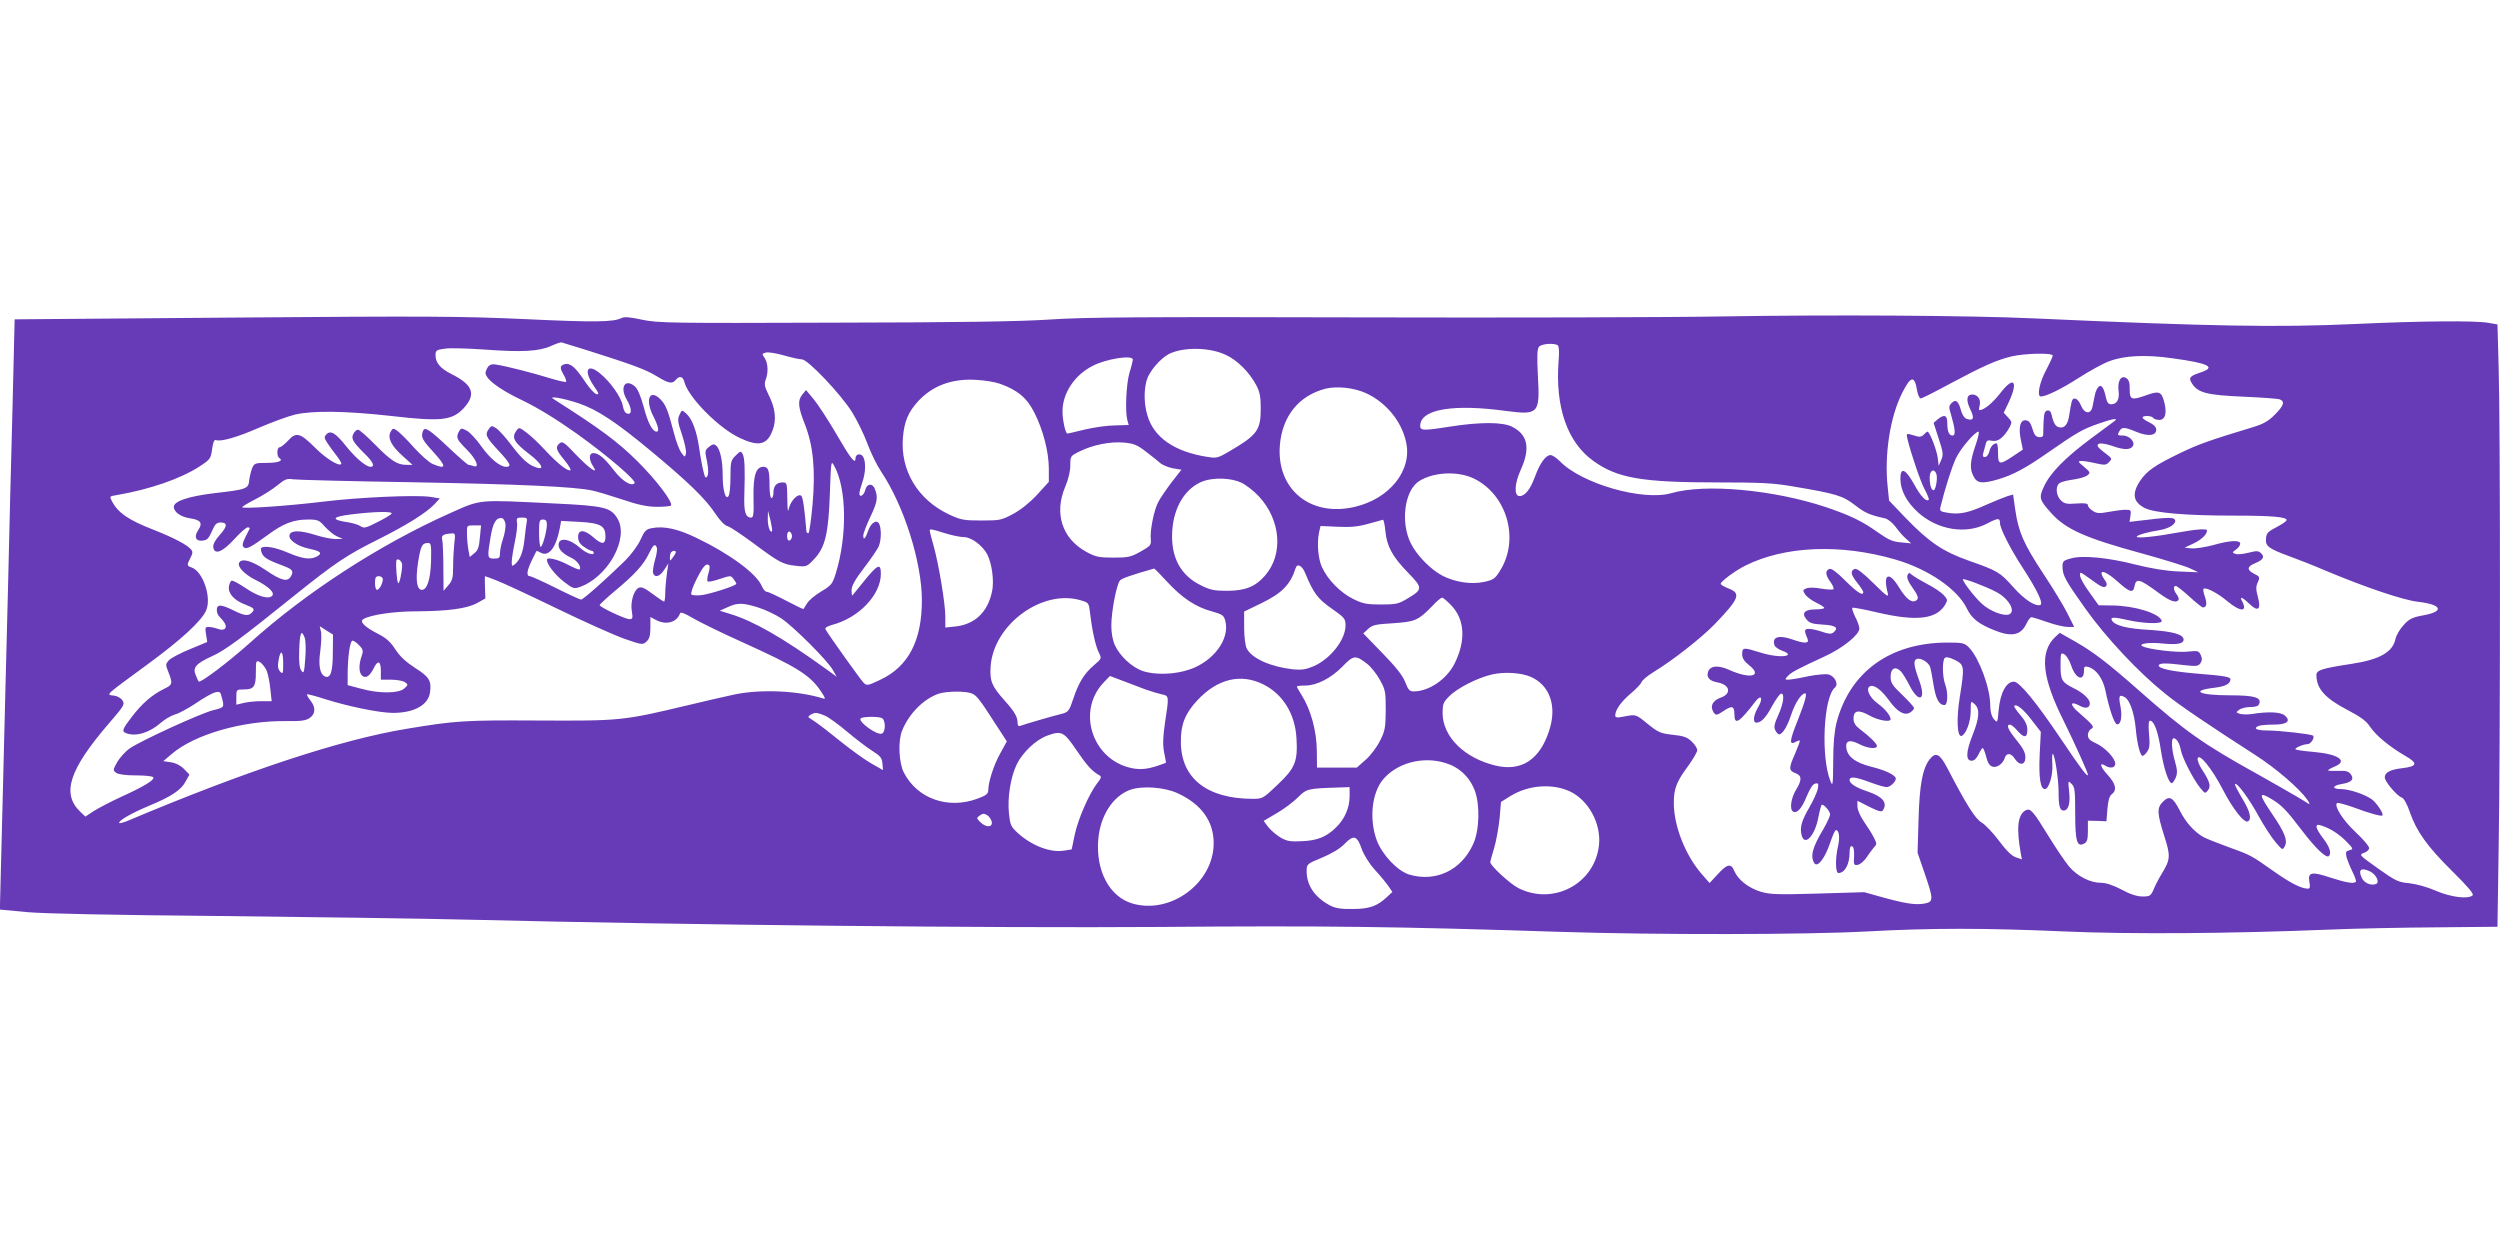 <?xml version="1.0" standalone="no"?>
<!DOCTYPE svg PUBLIC "-//W3C//DTD SVG 20010904//EN"
 "http://www.w3.org/TR/2001/REC-SVG-20010904/DTD/svg10.dtd">
<svg version="1.0" xmlns="http://www.w3.org/2000/svg"
 width="1280pt" height="640pt" viewBox="0 0 1280 640"
 preserveAspectRatio="xMidYMid meet">
<g transform="translate(0,640) scale(0.1,-0.1)"
fill="#673ab7" stroke="none">
<path d="M8825 4780 c-275 -5 -1116 -7 -1870 -5 -1115 3 -1409 1 -1580 -11
-152 -10 -456 -15 -1105 -16 -836 -3 -901 -2 -982 15 -59 13 -92 16 -105 9
-41 -21 -133 -23 -491 -6 -334 15 -504 16 -1497 8 l-1120 -9 -11 -455 c-7
-250 -17 -664 -23 -920 -7 -256 -18 -719 -26 -1030 -8 -311 -15 -577 -15 -591
l0 -26 138 -13 c89 -8 433 -15 987 -20 468 -5 1046 -13 1285 -19 1101 -27
2667 -43 3525 -37 838 7 1222 2 2050 -25 495 -16 1260 -15 1575 2 333 18 597
18 1010 0 340 -15 847 -11 1345 9 138 6 390 11 561 12 l311 3 6 395 c9 510 9
2191 0 2472 l-6 217 -46 8 c-69 12 -340 10 -686 -6 -397 -18 -736 -12 -1644
29 -328 15 -1032 19 -1586 10z m-5820 -173 c240 -76 301 -99 357 -133 62 -38
80 -41 98 -19 19 23 37 18 44 -11 20 -78 174 -234 281 -285 98 -47 142 -38
170 36 22 56 15 115 -20 184 -20 40 -23 55 -15 76 15 38 12 87 -5 112 -15 21
-14 23 7 28 13 3 54 -4 93 -15 38 -11 79 -20 91 -20 30 0 200 -179 257 -271
26 -42 61 -114 78 -160 17 -46 48 -110 70 -143 118 -176 209 -465 209 -660 0
-207 -69 -339 -214 -407 -66 -31 -68 -31 -86 -13 -15 16 -170 232 -193 271 -5
8 6 16 35 24 136 36 248 154 248 261 0 58 -17 49 -94 -47 -27 -33 -50 -62 -52
-64 -2 -2 -4 10 -4 27 0 22 17 53 65 116 36 47 70 97 75 111 13 33 13 95 0
115 -13 21 -42 2 -55 -38 -14 -40 -25 -51 -25 -24 0 11 16 53 35 93 37 78 41
101 25 144 -12 33 -42 30 -50 -4 -6 -27 -30 -41 -30 -18 0 8 7 34 15 57 17 49
19 103 5 130 -12 22 -40 16 -40 -7 0 -33 -25 -1 -98 125 -42 72 -95 153 -116
178 l-39 47 -19 -23 c-25 -31 -22 -63 12 -150 44 -111 56 -235 40 -416 -7 -79
-17 -144 -21 -144 -5 0 -9 3 -10 8 -9 112 -18 175 -26 183 -15 15 -53 -22 -63
-61 -6 -28 -8 -18 -9 48 -1 79 -2 82 -24 82 -31 0 -47 -18 -47 -52 0 -15 -4
-28 -10 -28 -6 0 -10 28 -10 64 0 77 -6 96 -31 96 -39 0 -53 -45 -51 -157 2
-82 0 -103 -12 -103 -29 0 -38 28 -35 117 4 133 2 190 -9 209 -9 16 -12 15
-36 -9 -24 -24 -26 -33 -26 -109 0 -46 -4 -90 -10 -98 -15 -23 -30 31 -30 108
0 75 -13 134 -34 151 -10 9 -19 7 -36 -7 -21 -17 -22 -21 -10 -75 7 -37 8 -62
2 -74 -8 -14 -12 -11 -20 22 -6 22 -16 76 -22 120 -13 89 -36 151 -68 179 -21
18 -21 18 -33 -8 -11 -23 -9 -38 13 -102 14 -42 23 -85 20 -96 -5 -20 -6 -20
-23 3 -10 13 -28 60 -39 104 -31 118 -42 144 -69 171 -55 55 -79 -2 -37 -85
26 -51 33 -81 18 -81 -21 0 -45 44 -66 126 -17 60 -31 94 -47 107 -49 40 -77
-6 -40 -69 26 -44 28 -77 4 -72 -12 2 -20 16 -24 39 -7 44 -65 126 -119 169
-65 52 -83 12 -29 -67 26 -38 28 -44 13 -41 -11 2 -37 32 -60 66 -47 72 -76
96 -104 87 -24 -8 -25 -18 -3 -56 9 -15 14 -31 11 -34 -3 -3 -41 6 -84 19 -80
25 -212 59 -271 69 -32 6 -44 -2 -56 -35 -11 -31 61 -88 188 -148 80 -39 172
-95 279 -171 158 -113 307 -241 295 -253 -17 -18 -63 11 -105 65 -49 64 -79
89 -106 89 -23 0 -24 -32 -2 -66 32 -48 -17 -15 -88 59 -57 61 -69 69 -82 58
-24 -20 -20 -34 24 -87 22 -27 36 -50 30 -52 -15 -5 -63 33 -127 101 -32 35
-75 76 -97 92 -37 28 -39 28 -52 10 -26 -36 -13 -59 66 -120 62 -47 81 -83 38
-69 -41 12 -74 42 -129 114 -29 39 -64 78 -78 87 -23 15 -25 14 -38 -3 -21
-29 -16 -41 47 -109 63 -68 72 -85 41 -85 -32 0 -84 44 -129 108 -24 34 -57
69 -72 77 -27 14 -30 14 -40 -4 -16 -31 -13 -40 40 -93 49 -49 68 -97 34 -84
-9 3 -20 6 -25 6 -5 0 -48 38 -97 84 -103 97 -127 113 -136 90 -12 -31 -5 -45
49 -104 72 -79 73 -96 1 -66 -18 7 -61 46 -97 85 -35 40 -74 78 -86 86 -20 14
-23 13 -33 -6 -17 -31 3 -71 62 -124 l50 -45 -31 0 c-47 0 -78 20 -161 104
-41 42 -80 76 -87 76 -7 0 -17 -9 -23 -20 -14 -25 -4 -42 54 -100 46 -44 58
-70 33 -70 -23 0 -75 44 -122 102 -56 71 -81 86 -103 65 -13 -14 -13 -19 4
-45 11 -17 32 -46 48 -66 16 -20 26 -39 23 -42 -12 -13 -79 29 -133 83 -77 77
-98 83 -139 37 -17 -18 -37 -34 -43 -34 -15 0 -16 -46 -2 -55 23 -14 -5 -25
-64 -25 -60 0 -64 -2 -75 -27 -6 -16 -13 -43 -15 -62 -4 -44 -13 -47 -178 -66
-133 -16 -208 -41 -208 -70 0 -27 36 -52 84 -59 54 -8 65 -24 41 -60 -23 -34
-13 -58 21 -54 27 3 32 9 56 63 9 21 20 30 37 30 37 0 36 -20 -4 -64 -24 -27
-35 -48 -33 -63 6 -41 47 -25 108 42 30 33 61 60 68 60 8 0 12 -3 10 -7 -2 -5
-12 -25 -23 -46 -13 -27 -16 -40 -8 -48 14 -14 36 -2 124 62 79 59 133 79 206
79 50 0 57 -3 86 -36 18 -20 46 -43 62 -50 l30 -13 -37 -1 c-20 0 -65 9 -100
20 -79 25 -126 26 -135 3 -10 -25 38 -60 102 -73 58 -12 68 -23 36 -40 -33
-17 -73 -11 -146 20 -65 28 -124 38 -138 24 -3 -3 -1 -16 5 -29 10 -21 32 -34
116 -65 40 -16 46 -24 32 -50 -17 -31 -49 -24 -128 30 -72 49 -123 63 -137 40
-12 -20 25 -60 83 -89 68 -34 101 -66 85 -82 -19 -19 -74 -2 -137 41 -33 22
-64 39 -70 37 -6 -2 -12 -16 -14 -31 -4 -36 27 -70 85 -92 46 -18 50 -23 31
-42 -17 -17 -37 -15 -93 13 -65 32 -85 32 -85 1 0 -13 7 -29 16 -36 8 -8 20
-22 26 -33 13 -26 -6 -39 -39 -26 -14 5 -33 9 -45 9 -17 0 -19 -4 -13 -38 l6
-39 -89 -37 c-49 -20 -98 -46 -108 -57 -16 -18 -16 -24 -5 -52 27 -67 26 -73
-21 -95 -60 -30 -110 -73 -163 -142 -49 -64 -53 -75 -29 -84 49 -19 119 2 177
53 20 18 53 37 73 43 20 5 69 32 108 58 39 27 83 52 98 55 23 6 27 3 34 -27
13 -50 13 -50 -44 -64 -67 -17 -374 -158 -428 -196 -23 -16 -51 -48 -64 -70
-22 -40 -22 -42 -5 -55 12 -8 48 -13 101 -13 46 0 86 -4 89 -10 8 -13 -50 -48
-165 -100 -52 -24 -115 -57 -139 -72 l-44 -29 -24 23 c-100 93 -60 217 147
457 75 87 80 95 67 115 -8 12 -26 22 -41 24 -45 6 -56 -5 166 158 174 127 282
226 304 280 28 68 -18 200 -76 219 -24 8 -24 12 -5 49 12 22 13 32 3 43 -19
23 -87 59 -188 99 -132 51 -185 88 -216 146 -14 27 -14 27 23 33 169 29 325
83 422 145 58 38 60 41 67 90 4 33 11 50 19 47 25 -10 109 14 221 63 65 28
147 58 183 67 94 22 262 19 496 -7 253 -29 309 -23 368 39 66 71 50 120 -60
175 -58 29 -83 58 -83 97 0 25 4 28 49 34 27 4 120 1 207 -5 185 -14 276 -9
336 19 24 11 48 19 53 18 6 -2 64 -20 130 -40z m4971 25 c6 -4 8 -34 4 -81
-18 -235 45 -416 178 -511 122 -88 248 -110 634 -110 220 0 287 -3 385 -20
226 -38 258 -48 320 -96 52 -40 73 -50 154 -68 15 -3 39 -23 54 -43 15 -21 39
-49 54 -61 l26 -24 -52 5 c-41 3 -64 13 -115 49 -84 60 -142 88 -268 131 -270
90 -620 122 -793 72 -145 -42 -461 49 -571 164 -17 17 -38 31 -47 31 -25 0
-55 -42 -80 -111 -24 -65 -51 -99 -79 -99 -29 0 -26 64 6 134 50 110 37 179
-42 220 -48 26 -164 26 -319 2 -145 -23 -157 -22 -153 11 9 79 175 105 438 69
168 -22 175 -14 164 180 -5 101 -4 137 6 149 13 15 77 20 96 7z m-1700 -49
c58 -26 121 -89 156 -155 18 -34 23 -59 23 -118 0 -114 -17 -137 -166 -224
-53 -31 -61 -33 -109 -25 -166 26 -272 99 -305 211 -18 60 -19 127 -4 181 12
44 69 111 113 134 72 37 208 36 292 -4z m4234 -4 c0 -5 -16 -40 -35 -76 -33
-62 -47 -133 -26 -133 27 0 103 37 192 94 56 36 127 75 157 86 78 30 186 35
322 16 192 -26 230 -46 144 -74 -54 -18 -60 -27 -40 -57 30 -46 76 -58 261
-66 94 -4 178 -10 188 -14 27 -11 20 -32 -26 -78 -32 -33 -59 -48 -112 -64
-227 -69 -280 -88 -371 -132 -131 -63 -171 -91 -206 -142 -44 -66 -37 -109 23
-140 49 -25 211 -39 455 -39 198 0 277 -7 271 -24 -2 -6 -26 -22 -53 -36 -41
-21 -50 -30 -52 -56 -4 -40 11 -52 117 -91 47 -17 133 -51 191 -76 203 -85
393 -149 469 -158 123 -14 138 -49 31 -69 -61 -11 -75 -19 -104 -51 -19 -20
-37 -52 -41 -70 -14 -68 -81 -106 -225 -128 -151 -23 -180 -32 -180 -57 0 -70
45 -120 161 -180 65 -34 94 -55 113 -84 30 -45 101 -104 181 -150 66 -38 62
-54 -15 -63 -62 -7 -90 -22 -90 -47 0 -22 63 -96 88 -104 10 -4 27 -34 40 -73
35 -101 89 -176 217 -303 82 -81 112 -117 105 -124 -22 -21 -112 -10 -190 24
-44 19 -99 34 -135 38 -55 5 -69 11 -159 75 -97 69 -99 71 -73 80 15 5 27 16
27 25 0 9 -31 46 -70 82 -64 60 -110 133 -95 148 4 4 41 -6 83 -21 83 -31 144
-48 150 -42 8 8 -30 65 -55 83 -37 26 -116 52 -158 52 -48 0 -44 18 5 26 50 8
65 24 46 50 -11 15 -25 19 -65 17 -28 -1 -51 0 -51 3 0 3 16 12 35 20 68 28
17 63 -107 74 -49 4 -91 10 -95 13 -6 7 40 27 62 27 17 0 39 36 27 44 -14 8
-173 26 -234 26 -56 0 -75 11 -42 24 9 3 42 6 74 6 69 0 91 17 59 46 -21 19
-85 22 -171 8 -20 -3 -47 -2 -59 1 -22 7 -22 8 -4 21 10 8 36 14 57 14 27 0
41 5 45 16 13 33 -24 44 -151 44 -159 0 -205 24 -76 39 55 7 79 20 80 43 0 12
-32 18 -158 28 -138 11 -215 27 -209 44 4 12 37 12 136 0 55 -6 66 -5 77 10 9
14 10 24 2 42 -10 22 -15 23 -64 18 -52 -7 -205 11 -234 27 -26 13 35 22 105
14 71 -7 105 -1 105 20 0 27 -54 42 -175 50 -113 6 -176 22 -191 47 -12 19 7
20 77 4 87 -20 183 -22 177 -4 -13 38 -140 77 -253 78 l-70 1 -47 66 c-27 36
-48 75 -48 86 0 22 -7 25 80 -37 29 -21 44 -26 52 -18 7 7 6 17 -6 33 -41 59
0 52 70 -12 57 -51 76 -57 82 -23 9 46 24 42 125 -32 57 -42 90 -54 101 -35 3
4 -1 17 -9 27 -17 22 -19 44 -5 44 6 0 37 -25 70 -55 33 -30 64 -55 69 -55 19
0 22 20 10 55 -7 19 -10 37 -7 40 10 11 72 -21 123 -64 66 -55 104 -55 75 0
-16 28 0 23 37 -13 45 -43 61 -29 43 37 -10 36 -10 52 -1 72 13 28 12 31 -21
47 -34 18 -33 35 5 51 44 18 54 33 34 52 -13 13 -22 14 -65 3 -27 -7 -58 -10
-67 -6 -17 6 -17 8 3 22 12 8 22 22 22 30 0 20 -51 18 -139 -7 -41 -11 -90
-18 -110 -17 l-36 4 47 22 c41 20 68 46 68 66 0 10 -52 7 -140 -9 -119 -22
-220 -33 -220 -23 0 8 54 24 118 34 51 8 89 35 77 54 -8 12 -36 12 -181 -6
l-51 -6 5 31 c4 29 2 31 -25 31 -16 0 -55 -5 -87 -11 -48 -9 -61 -8 -82 6 -13
8 -24 21 -24 28 0 10 -15 12 -59 9 -50 -4 -62 -1 -80 17 -26 26 -28 77 -3 89
9 6 40 13 69 17 28 4 60 13 70 21 17 13 16 16 -17 44 -31 26 -33 29 -13 30 12
0 44 -5 73 -12 45 -10 53 -10 68 6 16 16 16 18 -8 37 -44 34 -50 40 -50 49 0
14 31 12 80 -5 52 -18 84 -19 98 -2 18 21 -13 57 -49 57 -27 0 -29 2 -19 20
13 25 25 25 88 -1 60 -25 102 -20 102 11 0 13 -12 26 -35 37 -19 9 -35 20 -35
25 0 12 48 10 55 -2 3 -5 17 -10 30 -10 32 0 41 36 25 95 -14 51 -27 55 -95
30 -71 -25 -81 -22 -81 31 1 34 -4 49 -17 58 -27 17 -46 -14 -40 -64 6 -44 -8
-70 -38 -70 -12 0 -21 9 -25 28 -12 56 -23 75 -39 62 -7 -6 -16 -25 -19 -41
-3 -16 -9 -42 -12 -59 -8 -43 -41 -41 -60 5 -15 37 -40 46 -47 18 -3 -10 -8
-39 -12 -65 -6 -49 -24 -72 -51 -66 -19 3 -30 21 -39 61 -4 20 -11 27 -23 25
-13 -3 -17 -15 -19 -58 -1 -30 -2 -61 -2 -68 -1 -8 -10 -12 -23 -10 -15 2 -24
14 -32 43 -9 29 -17 41 -33 43 -29 4 -40 -35 -26 -101 l10 -49 -51 -34 c-69
-46 -76 -44 -76 16 0 28 -3 50 -7 50 -17 0 -32 -17 -38 -43 -4 -15 -14 -27
-22 -27 -11 0 -13 6 -8 23 3 12 9 32 12 44 4 18 10 21 34 16 30 -6 60 19 89
71 12 24 11 28 -9 49 l-22 24 26 54 c50 108 26 136 -42 48 -40 -52 -85 -89
-108 -89 -3 0 -3 11 1 25 7 30 -10 55 -38 55 -29 0 -33 -28 -10 -76 22 -45 17
-60 -18 -49 -12 4 -24 21 -30 45 -13 47 -27 58 -48 36 -14 -14 -15 -21 -3 -58
22 -75 25 -108 8 -108 -18 0 -27 21 -27 66 0 39 -16 44 -49 17 l-21 -18 26
-80 c23 -71 25 -83 13 -110 l-13 -30 -4 35 c-3 39 -42 140 -53 140 -3 0 -12
-7 -19 -15 -7 -9 -21 -13 -31 -10 -11 3 -28 8 -39 11 -18 5 -20 2 -14 -23 18
-75 68 -223 90 -262 13 -24 22 -47 19 -50 -13 -12 -42 19 -75 80 -44 79 -70
90 -70 28 0 -59 32 -120 91 -173 100 -90 245 -113 352 -57 57 30 67 30 67 2 0
-26 53 -131 115 -226 78 -120 110 -189 90 -193 -28 -6 -81 29 -138 93 -67 75
-78 82 -226 134 -133 47 -203 94 -323 218 l-86 90 -7 69 c-18 165 12 360 75
484 44 87 63 89 76 8 4 -21 12 -38 18 -38 6 0 74 34 151 76 165 88 235 120
313 139 69 16 212 20 212 4z m-4710 -20 c0 -6 -7 -36 -17 -67 -17 -59 -23
-198 -11 -243 l7 -25 -69 -2 c-38 0 -108 -10 -155 -21 -48 -12 -88 -21 -90
-21 -10 0 -25 70 -25 114 0 92 61 185 153 232 69 37 207 58 207 33z m-680
-124 c90 -32 138 -72 176 -148 45 -88 74 -202 74 -287 l0 -67 -59 -65 c-37
-40 -84 -78 -123 -99 -60 -32 -68 -34 -163 -34 -91 0 -106 3 -166 31 -161 76
-250 226 -236 394 7 83 27 130 79 187 74 79 173 116 298 108 41 -2 95 -11 120
-20z m1874 -48 c102 -47 182 -143 205 -250 33 -144 -83 -290 -262 -332 -228
-54 -403 90 -384 317 13 149 98 253 234 288 59 14 146 5 207 -23z m-4031 -52
c96 -33 189 -94 372 -246 189 -157 278 -243 329 -321 22 -33 47 -59 61 -62 13
-3 72 -43 132 -87 133 -99 151 -109 219 -116 53 -6 55 -5 92 34 57 60 74 131
81 338 6 169 6 170 23 138 63 -114 66 -357 8 -546 -18 -58 -23 -64 -75 -95
-30 -18 -63 -45 -72 -60 -9 -15 -18 -28 -19 -30 -1 -2 -41 17 -88 42 -48 25
-93 46 -100 46 -8 0 -19 13 -26 30 -26 62 -163 164 -332 245 -96 47 -168 63
-230 51 -30 -5 -38 -14 -58 -58 -13 -30 -48 -77 -79 -108 -93 -91 -215 -200
-226 -200 -5 0 -64 27 -130 60 -66 33 -126 60 -132 60 -19 0 -16 27 9 79 12
25 23 47 24 49 1 2 12 -1 23 -8 41 -22 78 26 97 125 l7 38 94 -5 c108 -6 133
-20 133 -75 0 -42 -18 -43 -63 -3 -46 40 -77 40 -77 1 0 -21 8 -36 29 -50 16
-12 34 -21 40 -21 6 0 11 -5 11 -11 0 -15 -41 -1 -70 26 -54 48 -110 56 -110
15 0 -23 21 -45 65 -66 31 -14 54 -48 42 -60 -2 -2 -30 9 -62 26 -52 27 -105
39 -105 24 0 -23 40 -75 84 -110 48 -37 54 -40 83 -30 145 50 256 250 194 352
-34 56 -68 64 -318 76 -404 20 -376 23 -540 -50 -360 -161 -735 -404 -1023
-663 -112 -100 -256 -209 -263 -198 -2 2 -9 17 -15 33 -17 38 2 59 83 96 67
30 147 89 420 309 212 170 268 208 435 291 143 72 242 134 284 178 l28 30 -48
8 c-73 11 -370 -2 -554 -25 -182 -22 -410 -37 -410 -28 0 4 31 22 68 41 37 19
88 51 112 71 38 31 49 36 79 31 20 -3 292 -10 606 -15 559 -10 835 -23 925
-42 25 -5 95 -26 155 -46 82 -28 127 -37 177 -38 36 0 69 3 73 6 14 14 -73
130 -174 230 -98 97 -188 164 -427 316 -30 18 48 5 129 -22z m7866 -89 c-2 -2
-56 -42 -119 -88 -136 -101 -212 -178 -245 -249 -27 -58 -24 -68 39 -138 75
-82 174 -126 464 -205 112 -31 222 -65 245 -76 l42 -20 -100 4 c-67 3 -139 15
-220 35 -140 36 -271 49 -332 32 -38 -10 -43 -15 -43 -41 0 -46 14 -71 117
-216 106 -149 273 -327 408 -435 74 -60 211 -153 461 -314 106 -68 225 -170
267 -229 12 -17 15 -26 6 -21 -7 5 -30 19 -50 31 -21 13 -115 66 -210 120
-280 155 -371 220 -609 430 -155 137 -232 196 -323 248 l-81 46 -23 -21 c-82
-78 -69 -208 45 -434 50 -101 122 -260 122 -271 0 -17 -34 28 -139 184 -128
190 -212 292 -240 292 -39 0 -70 -58 -78 -147 -6 -66 -6 -66 -25 -44 -12 15
-18 40 -18 70 0 88 -56 239 -107 294 -25 25 -32 27 -112 27 -293 0 -500 -150
-568 -410 -11 -45 -17 -107 -17 -199 -1 -121 -2 -130 -14 -101 -50 124 -36
431 23 480 20 17 -1 59 -34 67 -14 3 -61 -1 -106 -10 -44 -10 -89 -17 -99 -17
-18 0 -18 1 -3 18 18 20 52 38 189 101 92 42 178 111 178 143 0 10 -9 37 -21
59 -11 23 -18 44 -15 47 3 3 61 -8 129 -24 197 -46 300 -35 345 38 15 26 15
28 -7 52 -12 13 -50 39 -84 56 -34 18 -69 39 -78 47 -14 12 -17 12 -23 -3 -4
-11 4 -33 24 -60 32 -45 36 -59 20 -69 -22 -14 -51 9 -86 66 -52 87 -85 72
-59 -26 6 -26 -2 -21 -73 49 -55 54 -85 77 -96 73 -24 -9 -20 -30 14 -72 17
-21 30 -42 30 -46 0 -22 -30 -4 -91 57 -46 46 -72 65 -83 61 -22 -9 -20 -32 6
-67 12 -16 19 -33 15 -37 -4 -3 -31 -2 -61 3 -30 6 -64 7 -76 2 -20 -8 -21
-10 -8 -31 8 -12 33 -31 56 -42 23 -11 42 -23 42 -27 0 -5 -20 -8 -44 -8 -56
0 -74 -19 -47 -51 15 -19 30 -24 85 -27 67 -4 82 -16 52 -41 -10 -8 -24 -7
-56 4 -23 8 -54 15 -67 15 -26 0 -27 -7 -8 -52 9 -23 -16 -24 -75 -3 -73 26
-110 14 -94 -30 3 -8 21 -20 39 -27 19 -6 32 -15 29 -20 -9 -14 -80 -9 -144
12 -83 26 -90 26 -90 -9 0 -21 10 -37 37 -58 69 -56 3 -71 -103 -23 -58 26
-99 22 -109 -11 -9 -27 8 -46 49 -53 64 -12 73 -58 16 -78 -38 -13 -55 -41
-40 -68 13 -25 18 -25 55 0 43 29 55 25 55 -15 0 -61 23 -47 109 65 29 37 39
14 13 -30 -25 -43 -29 -80 -9 -80 24 0 49 26 80 85 18 32 38 61 45 63 21 6 14
-51 -14 -111 -20 -45 -23 -60 -14 -77 6 -11 14 -20 19 -20 17 0 42 40 62 101
20 60 52 109 71 109 12 0 0 -42 -38 -139 -41 -102 -44 -127 -13 -111 11 7 22
10 24 8 2 -2 -10 -34 -26 -71 -32 -72 -31 -83 7 -97 30 -12 30 -35 -1 -85 -25
-41 -33 -99 -15 -110 20 -12 45 15 70 77 17 41 32 64 44 66 16 4 18 0 13 -28
-4 -17 -23 -59 -42 -92 -40 -68 -51 -105 -41 -143 15 -61 68 -6 86 90 7 36 15
65 18 65 13 0 42 -34 42 -50 0 -9 -15 -41 -32 -71 -59 -98 -71 -144 -48 -179
16 -23 54 26 80 104 12 36 25 66 30 66 16 0 21 -37 11 -81 -15 -63 -14 -139 2
-139 33 1 57 45 57 106 0 24 4 34 13 31 8 -3 11 -21 10 -51 -3 -44 -1 -47 19
-44 12 2 32 19 45 38 12 19 30 42 38 52 15 15 15 19 -1 50 -9 18 -32 55 -51
82 -19 27 -33 61 -33 77 l0 29 61 -31 c49 -24 64 -28 70 -17 24 38 -1 69 -77
95 -61 20 -94 41 -94 59 0 20 29 17 104 -11 37 -14 75 -25 85 -25 22 0 55 35
46 49 -11 18 -58 39 -127 56 -76 20 -116 48 -124 91 -8 42 15 50 66 24 42 -22
90 -27 90 -9 0 11 -39 50 -89 87 -22 17 -31 32 -31 53 0 42 25 47 81 16 44
-25 109 -37 109 -19 -1 19 -29 53 -66 80 -44 32 -64 79 -38 89 21 8 58 -21 96
-73 41 -58 79 -80 108 -62 11 7 20 17 20 23 0 5 -27 35 -60 67 -52 49 -60 62
-60 93 0 43 23 56 51 29 10 -10 31 -44 46 -74 47 -92 86 -76 51 21 -30 82 -33
108 -14 115 20 8 63 -19 69 -43 3 -10 11 -51 17 -91 12 -72 28 -102 56 -102
17 0 19 65 3 107 -14 37 -15 121 -2 134 7 7 23 4 52 -10 49 -25 50 -32 25
-191 -18 -110 -13 -205 9 -198 23 8 47 73 47 127 0 53 0 54 20 36 28 -26 25
-70 -11 -160 -34 -86 -35 -130 -4 -130 13 0 25 12 35 32 8 18 18 33 21 33 4 0
12 -20 18 -44 7 -30 18 -47 32 -51 23 -8 55 15 64 46 9 26 32 24 51 -6 24 -37
54 -33 54 8 0 23 -12 47 -45 87 -44 54 -55 80 -34 80 6 0 23 -13 37 -30 35
-40 52 -39 52 3 0 24 -10 46 -36 76 -20 23 -34 44 -31 47 11 12 48 -18 91 -75
l45 -58 -6 -119 c-5 -118 4 -174 27 -174 20 0 42 71 38 127 -2 29 -1 53 2 53
10 0 30 -130 30 -194 0 -73 6 -96 26 -96 24 0 35 37 28 97 -6 56 -6 58 12 40
17 -16 19 -34 19 -151 0 -144 9 -175 46 -155 15 8 19 21 19 63 l0 54 48 -1 47
-2 5 63 c4 45 10 67 23 76 27 21 20 53 -23 100 -38 41 -43 67 -10 45 26 -15
50 -10 50 11 0 28 -53 84 -100 105 -30 13 -40 24 -40 41 0 13 7 27 17 32 18
10 11 19 -65 85 -47 40 -43 61 7 33 30 -16 51 -11 51 13 0 21 -33 53 -80 76
-64 32 -70 42 -70 117 0 65 1 68 19 58 11 -5 27 -32 36 -59 22 -66 65 -83 65
-25 0 22 3 24 23 19 40 -12 74 -59 87 -122 19 -91 44 -166 58 -171 20 -6 29
37 19 90 -11 55 -7 64 21 49 26 -14 49 -79 57 -161 7 -79 23 -140 35 -140 5 0
16 10 24 22 12 17 14 37 9 90 -4 47 -2 68 5 68 21 0 42 -57 56 -153 14 -90 39
-167 56 -167 4 0 13 13 20 29 9 23 8 39 -4 82 -17 58 -21 119 -7 119 15 0 31
-26 37 -61 8 -41 65 -152 100 -194 24 -29 25 -29 39 -11 16 21 9 45 -30 105
-15 22 -25 48 -23 57 6 32 73 -51 128 -157 52 -101 111 -176 130 -164 20 12
10 52 -31 119 -22 37 -39 70 -36 72 10 10 75 -79 122 -166 27 -49 66 -109 86
-132 35 -41 36 -42 47 -21 16 30 0 71 -65 166 -69 102 -70 116 -3 76 53 -32
76 -56 156 -161 71 -93 125 -144 138 -131 14 15 4 47 -29 90 -41 54 -46 78
-12 67 46 -14 93 -44 130 -82 37 -38 37 -40 16 -45 -18 -5 -20 -10 -15 -34 4
-15 17 -49 30 -75 13 -26 21 -50 18 -53 -11 -11 -50 -4 -128 21 -98 33 -119
29 -110 -21 5 -26 3 -35 -7 -35 -34 0 -89 28 -177 90 -115 81 -114 81 -233
124 -52 19 -108 41 -123 49 -46 24 -94 77 -124 138 -35 68 -53 77 -86 44 -31
-31 -30 -58 6 -172 34 -105 33 -123 -11 -195 -16 -26 -35 -63 -43 -83 -14 -32
-19 -35 -56 -35 -28 0 -63 11 -107 35 -44 23 -79 35 -106 35 -55 0 -120 33
-163 83 -19 23 -64 89 -100 147 -85 139 -98 154 -123 141 -40 -22 -48 -89 -25
-218 l6 -33 -32 11 c-21 8 -49 35 -85 84 -30 40 -69 81 -88 93 -34 20 -77 88
-178 282 -38 72 -59 82 -91 40 -35 -48 -50 -128 -55 -305 l-5 -171 36 -105
c46 -134 46 -146 1 -155 -47 -8 -92 -2 -210 30 l-100 28 -236 -7 c-203 -6
-245 -5 -293 9 -63 19 -117 61 -136 106 -17 41 -36 38 -85 -16 l-42 -45 -42
48 c-82 95 -141 244 -141 361 0 75 13 109 74 191 25 35 46 71 46 80 0 10 -13
30 -29 45 -23 22 -41 28 -97 34 -62 7 -74 12 -127 55 -62 51 -61 50 -124 38
-34 -7 -43 -5 -43 6 0 28 29 69 78 111 28 23 53 50 57 60 3 9 30 32 61 51 96
58 247 176 315 247 125 130 134 156 69 181 -22 9 -40 19 -40 24 0 12 74 67
126 93 202 101 488 113 769 31 168 -49 317 -151 365 -250 25 -51 59 -79 139
-111 89 -37 138 -27 166 32 9 19 20 34 26 34 5 0 42 -11 81 -25 39 -14 87 -25
105 -25 l33 0 -35 70 c-19 38 -75 130 -124 204 -99 150 -127 213 -143 327
l-11 77 -28 -8 c-15 -5 -63 -24 -106 -43 -93 -42 -137 -52 -198 -43 -43 7 -45
9 -39 34 22 89 58 204 79 247 23 49 97 135 115 135 5 0 -2 -32 -16 -72 -28
-83 -30 -118 -9 -158 18 -35 44 -38 126 -14 77 23 140 57 249 133 156 108 181
123 265 152 67 24 101 30 84 15z m-4961 -159 c30 -23 64 -50 75 -60 12 -9 41
-21 64 -25 l42 -7 -51 -65 c-27 -36 -58 -81 -68 -101 -22 -41 -43 -148 -38
-191 3 -28 -2 -34 -52 -62 -50 -28 -63 -31 -140 -31 -75 0 -91 4 -139 30 -123
68 -165 196 -107 333 16 37 26 80 26 110 0 47 1 48 48 71 69 34 157 51 227 45
51 -5 68 -12 113 -47z m4046 -113 c8 -20 -3 -84 -14 -84 -12 0 -20 27 -20 66
0 36 23 48 34 18z m-2368 -24 c171 -83 236 -313 133 -474 -25 -40 -33 -45 -83
-56 -65 -13 -145 -1 -210 32 -60 31 -133 105 -163 167 -53 107 -32 269 42 317
72 47 198 54 281 14z m-1191 -21 c24 -11 65 -43 90 -70 113 -121 127 -297 32
-406 -50 -57 -100 -77 -192 -78 -68 0 -89 4 -138 29 -104 51 -154 146 -145
279 8 124 69 221 160 254 54 19 143 16 193 -8z m-4350 -159 c-4 -6 -37 -26
-74 -44 -58 -30 -69 -32 -85 -20 -10 7 -39 16 -65 20 -88 13 -83 28 15 40 120
15 217 17 209 4z m1948 -90 c-10 -11 -23 28 -22 65 l1 40 13 -50 c6 -27 10
-52 8 -55z m-1365 37 c2 -16 -4 -49 -12 -74 -9 -26 -16 -59 -16 -75 0 -24 -4
-28 -30 -28 -35 0 -36 5 -18 112 12 72 29 100 58 95 8 -1 16 -15 18 -30z m108
6 c-2 -16 -8 -55 -11 -88 -7 -63 -23 -103 -49 -124 -14 -12 -16 -10 -16 12 0
14 7 60 16 102 9 42 14 88 11 101 -4 21 0 24 25 24 27 0 29 -3 24 -27z m104
-8 c0 -34 -22 -115 -32 -115 -4 0 -8 32 -8 70 0 63 2 70 20 70 15 0 20 -7 20
-25z m4293 -33 c7 -78 36 -132 116 -214 77 -79 77 -86 -7 -135 -41 -25 -57
-28 -132 -28 -72 0 -93 4 -141 28 -66 32 -132 100 -161 164 -20 46 -26 123
-14 179 l7 31 87 -4 c66 -3 104 0 157 15 39 11 73 20 76 21 3 0 9 -25 12 -57z
m-4636 -34 c-4 -49 -10 -67 -29 -81 l-23 -19 -7 38 c-4 22 -7 58 -7 82 -1 42
-1 42 35 42 l37 0 -6 -62z m2381 22 c35 -11 79 -20 98 -20 37 0 95 -43 119
-89 24 -47 36 -138 24 -191 -23 -106 -89 -168 -191 -178 l-48 -5 0 56 c0 67
-33 265 -60 363 -11 38 -20 73 -20 77 0 10 9 9 78 -13z m-783 -15 c0 -10 -6
-20 -12 -22 -8 -3 -13 5 -13 22 0 17 5 25 13 23 6 -3 12 -13 12 -23z m-1729
-37 c-3 -29 -6 -83 -6 -120 0 -57 -4 -71 -25 -95 l-24 -28 -1 120 c0 66 -3
130 -6 142 -6 22 6 29 50 32 17 1 18 -4 12 -51z m-119 -92 c-3 -92 -20 -146
-47 -146 -26 0 -33 50 -20 138 14 88 21 102 52 102 15 0 17 -11 15 -94z m1156
70 c3 -7 -1 -37 -10 -65 -8 -29 -12 -58 -9 -66 9 -25 35 -17 57 18 l21 32 -8
-55 c-4 -30 -8 -74 -8 -97 0 -24 -3 -43 -6 -43 -4 0 -30 18 -60 40 -41 31 -57
37 -71 30 -25 -14 -42 -73 -34 -120 6 -35 4 -40 -12 -40 -20 -1 -152 61 -153
72 0 3 35 36 78 72 99 82 147 134 174 191 23 47 32 54 41 31z m97 -23 c0 -5
-7 -17 -15 -27 -15 -20 -15 -20 -15 0 0 12 3 24 7 27 9 9 23 9 23 0z m-1401
-67 c-1 -41 -15 -101 -21 -91 -6 10 -12 86 -9 112 2 21 31 2 30 -21z m1573 -2
c3 -3 1 -21 -5 -40 -6 -18 -7 -37 -4 -41 4 -3 32 2 63 13 55 18 56 18 70 -1 8
-10 14 -21 14 -24 -1 -10 -132 -52 -178 -58 -24 -3 -48 -1 -52 3 -5 5 7 41 28
82 34 66 49 82 64 66z m3050 -37 c43 -104 64 -132 135 -182 66 -46 72 -53 72
-85 2 -73 -76 -173 -163 -211 -40 -17 -62 -20 -106 -16 -115 13 -211 56 -237
107 -7 14 -13 62 -13 107 l0 82 83 40 c110 53 153 96 181 183 8 25 33 12 48
-25z m-706 -46 c77 -83 146 -129 228 -151 56 -16 62 -20 70 -51 23 -92 -62
-206 -184 -247 -76 -26 -178 -29 -241 -7 -54 19 -115 76 -140 130 -12 25 -19
63 -19 101 0 74 27 214 45 233 10 10 58 27 174 60 2 1 32 -30 67 -68z m-4016
13 c0 -21 -18 -54 -30 -54 -6 0 -10 16 -10 35 0 28 4 35 20 35 11 0 20 -7 20
-16z m580 -5 c30 -11 170 -76 310 -144 140 -68 297 -138 348 -156 89 -31 93
-31 112 -14 15 14 20 31 20 72 l0 54 30 -16 c52 -27 106 -11 122 35 2 8 24 0
64 -24 34 -20 150 -77 257 -125 274 -124 342 -166 397 -246 26 -38 29 -46 14
-41 -130 40 -315 48 -450 21 -43 -9 -151 -34 -239 -55 -339 -81 -346 -81 -776
-79 -371 2 -418 -1 -664 -42 -338 -55 -826 -216 -1437 -474 -21 -8 -38 -12
-38 -8 0 14 68 52 157 89 110 46 161 79 184 124 l19 34 -27 28 c-17 18 -42 31
-67 35 l-40 6 40 34 c118 103 369 175 595 171 67 -1 93 2 113 15 32 21 34 55
5 91 -12 15 -19 29 -17 31 2 2 45 -9 94 -25 117 -37 278 -70 346 -70 110 0
182 41 190 107 8 58 -6 79 -78 124 -46 30 -76 58 -99 93 -25 39 -47 59 -88 80
-69 35 -98 63 -77 76 36 22 156 40 272 40 162 1 260 14 312 43 l41 23 -2 57
c-1 31 -1 57 0 57 1 0 27 -9 57 -21z m7677 -58 c67 -33 107 -102 69 -117 -27
-10 -97 17 -137 53 -37 33 -99 113 -99 127 0 7 114 -35 167 -63z m-4682 -45
c40 -12 40 -12 47 -71 10 -86 28 -166 45 -198 14 -28 13 -30 -26 -63 -50 -43
-78 -88 -106 -172 -20 -61 -26 -68 -56 -76 -46 -11 -196 -55 -214 -62 -10 -4
-15 0 -15 16 0 30 -16 57 -67 114 -66 74 -76 99 -71 175 16 215 266 397 463
337z m1896 -26 c69 -72 75 -181 16 -298 -40 -80 -131 -142 -209 -142 -21 0
-28 8 -43 47 -13 34 -47 77 -117 149 l-98 101 25 23 c21 20 39 24 128 29 114
8 128 14 202 90 21 23 43 41 49 41 5 0 26 -18 47 -40z m-3550 -10 c35 -11 89
-36 119 -56 64 -43 236 -215 264 -264 l20 -35 -55 40 c-222 160 -370 245 -492
282 l-52 16 40 18 c51 24 78 23 156 -1z m-2177 -234 c0 -96 -12 -130 -39 -120
-27 11 -36 56 -25 132 5 40 7 85 3 100 l-6 26 34 -22 34 -21 -1 -95z m-144 79
c5 -14 7 -61 3 -106 -5 -73 -8 -80 -20 -63 -10 14 -13 44 -11 106 3 90 11 108
28 63z m279 -39 c21 -22 22 -29 12 -57 -15 -44 -14 -84 4 -99 18 -15 38 -2 58
38 21 44 37 39 37 -12 l0 -46 53 0 c29 0 61 -6 71 -13 16 -12 16 -14 -4 -32
-29 -26 -130 -27 -222 -1 l-68 18 0 53 c0 90 12 175 25 175 6 0 22 -11 34 -24z
m-389 -93 c0 -52 -2 -56 -15 -42 -12 12 -14 26 -9 57 10 61 24 51 24 -15z
m5550 -2 c19 -15 49 -52 65 -82 28 -50 30 -61 30 -154 -1 -90 -3 -106 -30
-159 -16 -32 -49 -76 -74 -97 l-44 -39 -102 0 -102 0 -1 89 c-1 99 -31 208
-77 281 -14 22 -25 42 -25 45 0 3 19 5 43 5 59 0 133 38 192 99 55 57 66 58
125 12z m-5635 -34 c7 -18 16 -60 19 -94 l7 -63 -53 0 c-29 0 -70 -4 -90 -9
l-38 -9 0 39 c0 38 1 39 38 39 52 0 62 14 62 87 0 61 1 63 21 53 11 -7 26 -26
34 -43z m6469 -31 c101 -42 140 -152 97 -279 -48 -147 -142 -208 -273 -177
-159 38 -270 146 -272 267 0 47 3 57 33 87 40 42 146 96 221 113 62 14 145 9
194 -11z m-1969 -66 c28 -10 65 -21 83 -25 38 -8 38 -7 17 -144 -11 -74 -12
-113 -5 -152 6 -28 10 -53 10 -54 0 -1 -25 -10 -56 -20 -38 -12 -71 -15 -101
-11 -214 29 -308 290 -161 443 l31 32 66 -25 c36 -14 89 -34 116 -44z m605 25
c99 -50 161 -151 168 -275 7 -119 -7 -153 -96 -237 -74 -71 -78 -73 -127 -73
-235 0 -368 105 -369 290 -1 90 21 146 84 214 103 111 224 140 340 81z m-1496
-45 c26 -10 40 -27 129 -166 l52 -80 -33 -60 c-33 -58 -62 -147 -62 -190 0
-18 -11 -27 -55 -43 -150 -56 -308 -1 -377 133 -26 50 -31 162 -9 216 36 87
108 160 186 188 38 13 136 15 169 2z m-751 -114 c18 -7 69 -44 114 -82 45 -38
103 -82 130 -99 40 -25 49 -36 51 -64 l3 -34 -58 33 c-32 18 -101 67 -153 109
-52 42 -111 88 -130 101 -19 13 -37 25 -40 27 -6 6 22 23 38 23 7 0 27 -6 45
-14z m291 -12 c21 -8 22 -72 1 -80 -24 -10 -120 59 -109 77 6 10 84 12 108 3z
m997 -164 c54 -80 81 -109 117 -129 13 -7 11 -14 -11 -42 -42 -56 -96 -179
-114 -261 l-16 -77 -38 -6 c-70 -12 -165 24 -238 90 -35 32 -39 42 -45 98 -9
81 8 188 40 254 30 61 98 126 157 147 72 26 84 20 148 -74z m1888 -66 c71 -21
125 -71 152 -142 27 -73 24 -203 -8 -273 -60 -134 -191 -197 -327 -157 -60 18
-137 99 -166 173 -41 108 -27 246 32 315 71 84 202 119 317 84z m639 -146 c95
-45 160 -164 149 -273 -20 -199 -233 -313 -413 -222 -43 22 -144 115 -144 133
0 3 9 36 20 72 11 37 23 105 28 152 l7 84 48 30 c92 57 214 66 305 24z m-2007
-10 c121 -56 184 -144 183 -258 -2 -202 -221 -363 -416 -306 -117 34 -188 167
-175 327 10 122 74 222 163 255 61 22 177 14 245 -18z m879 -15 c0 -59 -26
-118 -70 -160 -49 -48 -96 -67 -175 -70 -59 -3 -76 0 -109 19 -21 13 -50 37
-63 54 l-23 31 66 39 c37 21 86 58 109 81 45 45 50 46 208 51 l57 2 0 -47z
m-1832 -132 c4 -28 -30 -29 -59 0 -20 20 -20 21 -2 34 15 11 21 11 38 1 11 -7
21 -23 23 -35z m1895 -140 c10 -28 38 -73 65 -103 27 -29 58 -67 70 -84 l21
-31 -27 -25 c-51 -48 -91 -62 -177 -62 -59 -1 -89 4 -115 18 -78 41 -120 103
-120 175 0 37 1 38 79 70 50 21 92 46 116 71 47 48 63 42 88 -29z m5160 -112
c33 -15 53 -57 32 -65 -26 -10 -61 5 -73 32 -19 41 -4 54 41 33z"/>
</g>
</svg>
